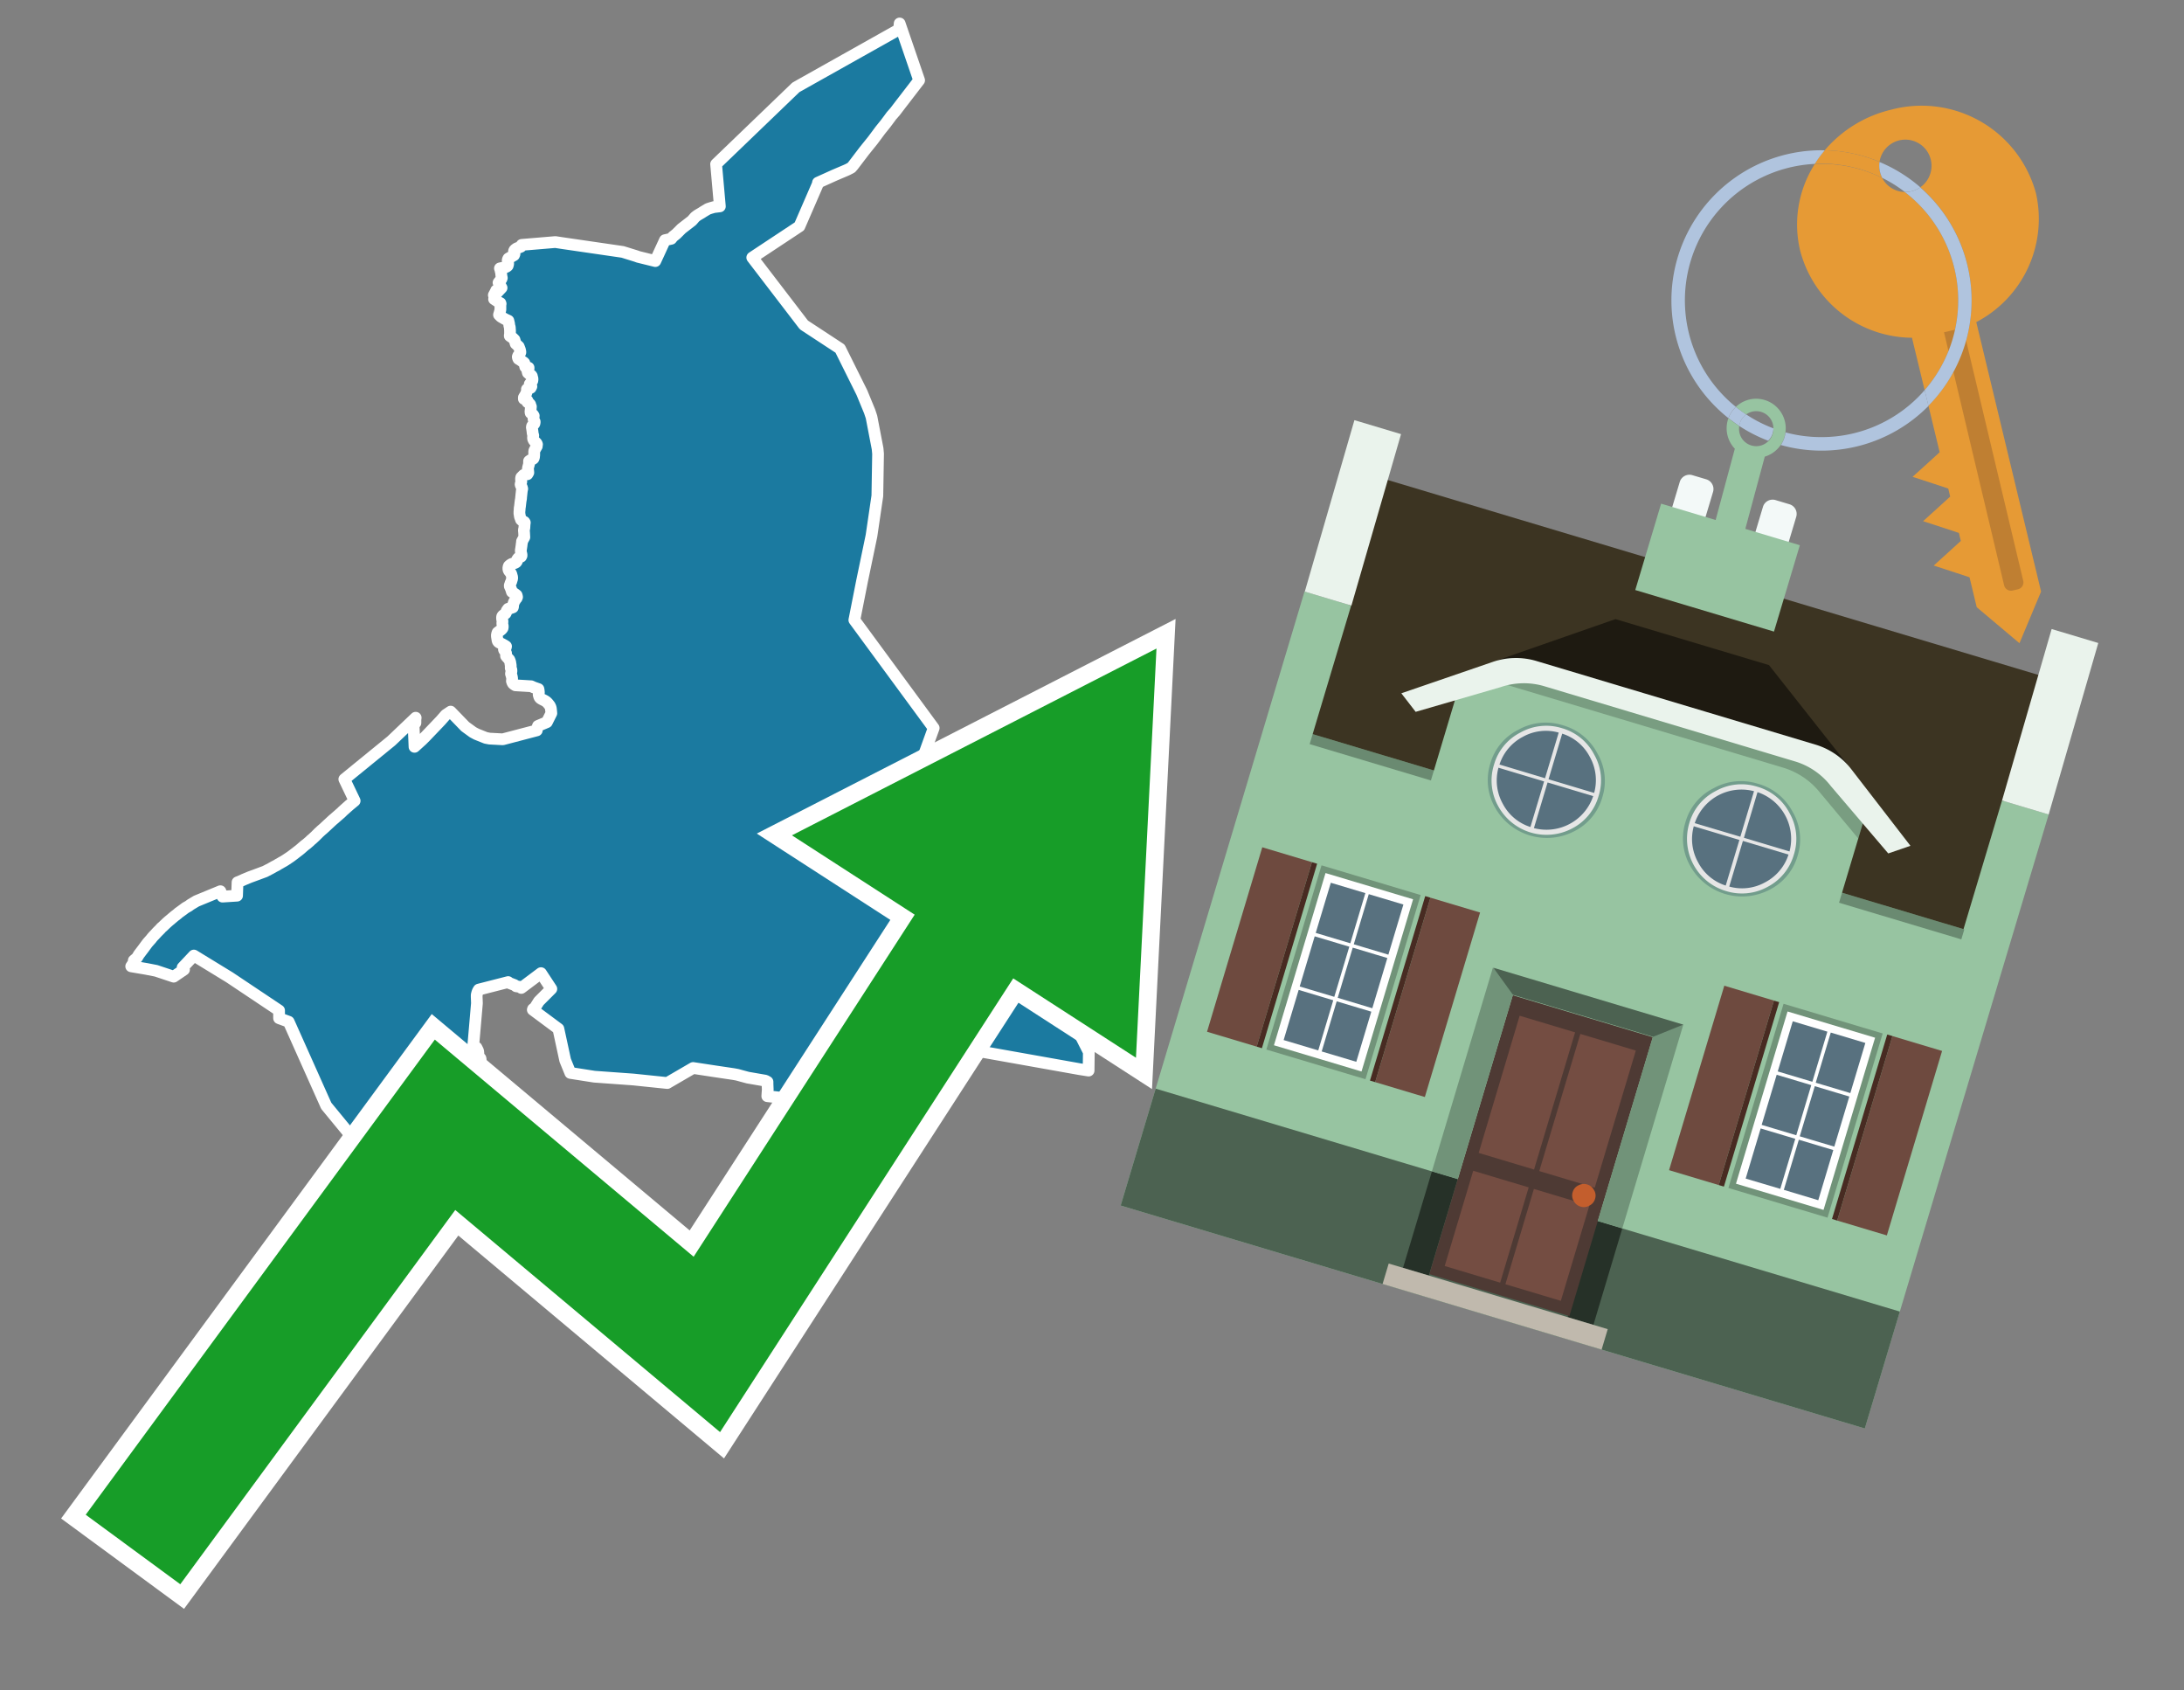 <svg id="Text" xmlns="http://www.w3.org/2000/svg" width="93.05" height="72" viewBox="0 0 93.05 72"><rect x="0" y="0" width="93.05" height="72" fill="#808080" stroke="none"/><polygon points="23.48,30.27 23.47,30.18 23.46,30.14 23.45,30.11 23.42,30.05 23.38,30 23.34,29.95 23.29,29.9 23.25,29.87 23.2,29.84 23.08,29.78 23.03,29.75 23,29.72 22.98,29.69 22.97,29.66 22.95,29.59 22.96,29.49 22.95,29.4 22.94,29.35 22.74,29.28 22.63,29.23 21.96,29.19 21.91,29.16 21.86,29.12 21.83,29.07 21.81,29.01 21.82,28.91 21.81,28.84 21.79,28.76 21.77,28.7 21.78,28.64 21.79,28.6 21.79,28.54 21.78,28.5 21.76,28.46 21.76,28.33 21.75,28.29 21.74,28.21 21.72,28.15 21.7,28.1 21.59,27.98 21.56,27.94 21.56,27.9 21.56,27.82 21.52,27.74 21.48,27.69 21.47,27.66 21.52,27.61 21.55,27.58 21.56,27.53 21.5,27.49 21.39,27.43 21.25,27.36 21.22,27.33 21.2,27.29 21.17,27.1 21.17,27.05 21.18,27 21.19,26.97 21.2,26.94 21.32,26.85 21.37,26.81 21.41,26.76 21.42,26.73 21.42,26.69 21.42,26.66 21.4,26.56 21.41,26.47 21.39,26.35 21.39,26.32 21.39,26.28 21.4,26.25 21.42,26.22 21.54,26.13 21.56,26.09 21.58,26.04 21.59,26.01 21.62,25.97 21.65,25.93 21.77,25.9 21.85,25.87 21.86,25.83 21.86,25.76 21.9,25.64 21.98,25.51 22.01,25.48 22.03,25.43 22.02,25.38 22.01,25.35 21.93,25.29 21.81,25.21 21.77,25.08 21.72,24.97 21.72,24.93 21.74,24.88 21.75,24.84 21.78,24.78 21.8,24.71 21.82,24.65 21.82,24.58 21.8,24.51 21.79,24.47 21.77,24.42 21.74,24.38 21.69,24.32 21.67,24.28 21.66,24.25 21.66,24.21 21.66,24.17 21.67,24.14 21.68,24.11 21.71,24.08 21.75,24.05 21.8,24.02 21.94,23.98 21.99,23.95 22.02,23.91 22.03,23.84 22.05,23.81 22.08,23.77 22.2,23.71 22.22,23.67 22.22,23.62 22.21,23.58 22.19,23.49 22.19,23.43 22.2,23.38 22.22,23.24 22.23,23.15 22.24,23.11 22.24,23.06 22.34,22.88 22.33,22.69 22.32,22.58 22.34,22.49 22.35,22.33 22.36,22.26 22.34,22.23 22.25,22.18 22.2,22.14 22.19,22.11 22.15,22 22.14,21.92 22.13,21.89 22.13,21.86 22.13,21.8 22.14,21.69 22.14,21.63 22.15,21.6 22.18,21.34 22.2,21.23 22.2,21.2 22.23,20.92 22.24,20.86 22.25,20.82 22.24,20.78 22.23,20.75 22.19,20.67 22.18,20.63 22.19,20.59 22.21,20.52 22.2,20.44 22.2,20.41 22.2,20.37 22.21,20.33 22.31,20.23 22.47,20.2 22.51,20.13 22.5,20.02 22.49,19.97 22.5,19.91 22.53,19.8 22.54,19.76 22.54,19.73 22.54,19.64 22.61,19.59 22.69,19.56 22.73,19.53 22.75,19.48 22.76,19.38 22.76,19.3 22.76,19.22 22.77,19.19 22.79,19.15 22.84,19.06 22.87,19.01 22.87,18.98 22.88,18.93 22.87,18.9 22.85,18.87 22.82,18.84 22.75,18.77 22.72,18.71 22.71,18.68 22.71,18.62 22.72,18.55 22.71,18.52 22.69,18.43 22.69,18.4 22.67,18.26 22.66,18.2 22.67,18.15 22.69,18.12 22.75,18.07 22.77,18.04 22.78,17.99 22.78,17.96 22.75,17.91 22.73,17.85 22.73,17.81 22.74,17.71 22.7,17.65 22.66,17.62 22.61,17.59 22.6,17.55 22.62,17.32 22.6,17.27 22.59,17.23 22.57,17.2 22.52,17.16 22.47,17.13 22.46,17.1 22.47,17.06 22.41,17.02 22.32,16.99 22.32,16.96 22.32,16.93 22.41,16.78 22.44,16.69 22.45,16.66 22.45,16.58 22.61,16.52 22.64,16.46 22.62,16.41 22.57,16.36 22.66,16.25 22.68,16.22 22.69,16.15 22.68,16.1 22.67,16.07 22.66,16.02 22.64,15.99 22.57,15.95 22.49,15.88 22.48,15.84 22.47,15.8 22.48,15.76 22.5,15.73 22.52,15.7 22.52,15.66 22.38,15.63 22.37,15.59 22.34,15.46 22.31,15.43 22.26,15.4 22.16,15.33 22.09,15.29 22.07,15.25 22.06,15.2 22.07,15.17 22.09,15.13 22.14,15.08 22.17,15.01 22.17,14.98 22.15,14.89 22.1,14.76 21.97,14.64 21.92,14.47 21.85,14.4 21.72,14.31 21.72,14.28 21.73,14.23 21.73,14.08 21.72,13.94 21.7,13.87 21.69,13.79 21.66,13.66 21.53,13.6 21.39,13.52 21.34,13.49 21.31,13.46 21.26,13.41 21.29,13.31 21.32,13.19 21.32,12.98 21.33,12.94 21.32,12.91 21.26,12.88 21.05,12.74 21.06,12.7 21.08,12.61 21.04,12.57 21.13,12.4 21.14,12.37 21.2,12.44 21.37,12.26 21.31,12.15 21.24,12.04 21.31,11.95 21.35,11.91 21.37,11.87 21.38,11.84 21.36,11.74 21.35,11.62 21.33,11.54 21.32,11.49 21.3,11.43 21.54,11.38 21.6,11.35 21.63,11.32 21.65,11.25 21.65,11.21 21.64,11.16 21.63,11.09 21.64,11.05 21.66,11.01 21.9,10.87 21.92,10.82 21.91,10.78 21.9,10.7 21.91,10.67 21.93,10.64 21.97,10.61 22.01,10.58 22.09,10.55 22.19,10.51 22.22,10.47 22.23,10.43 23.66,10.31 23.99,10.36 26.53,10.73 27.11,10.91 27.19,10.94 27.92,11.12 28.33,10.23 28.6,10.17 28.67,10.08 28.71,10.05 28.82,9.96 28.98,9.8 29.04,9.74 29.48,9.4 29.61,9.25 29.66,9.21 29.7,9.18 29.78,9.13 29.85,9.09 29.9,9.06 29.96,9.02 30.06,8.96 30.16,8.9 30.28,8.86 30.42,8.82 30.67,8.79 30.51,6.99 33.91,3.72 38.31,1.25 38.33,1 39.16,3.42 38.46,4.33 38.39,4.42 38.26,4.59 38.13,4.76 37.98,4.93 37.87,5.08 37.72,5.28 37.51,5.54 37.19,5.97 36.82,6.43 36.34,7.06 36.27,7.14 36.12,7.22 36.03,7.26 35.56,7.46 34.85,7.78 34.85,7.82 34.06,9.64 32.05,10.97 34.25,13.84 35.79,14.85 36.72,16.72 36.79,16.89 37.05,17.52 37.13,17.76 37.39,19.11 37.41,19.33 37.38,21.12 37.13,22.82 36.73,24.74 36.4,26.41 39.78,31.01 39.27,32.42 42.3,34.27 44.3,36.05 44.62,40.07 44.05,40.12 44.09,40.43 44.17,40.95 44.24,41.13 44.92,41.91 46.39,44.81 46.38,45.6 46,45.54 41.34,44.71 38.91,46.31 38.94,46.35 38.99,46.45 38.8,46.58 38.56,46.74 38.49,46.78 38.34,46.88 38.29,46.91 38.12,46.98 37.94,47.04 37.69,47.13 37.47,47.17 37.3,47.2 37.09,47.23 36.68,47.26 34.91,46.95 33.92,46.83 32.69,46.69 32.71,46.41 32.7,46.16 32.7,46.08 32.61,46.03 31.86,45.9 31.6,45.83 31.42,45.78 31.26,45.75 30.45,45.63 29.53,45.49 28.43,46.13 26.98,45.98 25.32,45.86 24.3,45.7 24.08,45.16 23.79,43.82 22.7,43.01 22.71,42.98 22.79,42.92 22.96,42.65 23.49,42.12 23.05,41.45 22.21,42.08 22.19,42.04 21.99,42.01 21.93,41.96 21.67,41.86 21.65,41.83 20.4,42.15 20.37,42.2 20.35,42.24 20.33,42.3 20.31,42.38 20.31,42.47 20.32,42.73 20.16,44.58 20.25,44.65 20.3,44.62 20.37,44.76 20.38,44.84 20.38,44.88 20.4,45 20.43,45.04 20.47,45.08 20.48,45.12 20.47,45.19 20.46,45.26 20.44,45.4 20.43,45.44 20.39,45.57 20.35,45.66 19.93,46.22 18.94,47.32 18.91,47.35 18.89,47.38 18.87,47.41 18.84,47.47 18.84,47.51 18.83,47.55 18.84,47.65 18.83,47.68 18.82,47.73 18.78,47.77 18.77,47.88 18.75,47.97 18.73,48 18.73,48.04 18.76,48.08 18.76,48.14 18.75,48.17 18.73,48.21 18.73,48.24 18.73,48.28 18.74,48.32 18.78,48.39 18.76,48.58 18.76,48.66 18.75,48.75 18.76,48.8 18.78,48.88 18.72,49.07 18.68,49.12 18.64,49.17 18.63,49.22 18.62,49.25 18.6,49.28 18.58,49.31 18.24,49.61 18.21,49.67 18.17,49.74 18.12,49.82 18.09,49.88 18.01,49.96 17.95,50 17.91,50.06 17.8,50.23 17.77,50.28 17.74,50.33 17.71,50.36 17.59,50.58 17.42,50.86 17.31,51 17.02,50.65 16.66,50.19 15.9,49.58 15.86,49.55 15.21,49.4 15.06,49.36 14.82,48.94 14.86,48.84 15.06,48.51 13.9,47.1 12.3,43.52 11.89,43.37 11.89,43.04 9.78,41.63 8.26,40.7 7.78,41.21 7.84,41.3 7.4,41.6 6.65,41.35 6.24,41.27 5.59,41.16 5.69,41.01 5.7,40.91 5.83,40.8 5.85,40.77 5.91,40.67 5.93,40.64 6.12,40.39 6.2,40.28 6.29,40.16 6.45,39.98 6.47,39.95 6.54,39.87 6.58,39.83 6.7,39.7 6.76,39.64 6.84,39.56 6.86,39.53 6.92,39.48 7.11,39.3 7.19,39.23 7.44,39.02 7.57,38.92 7.6,38.89 7.67,38.84 7.82,38.73 7.86,38.7 7.9,38.67 8.04,38.59 8.12,38.53 8.32,38.41 8.37,38.38 9.39,37.96 9.48,38.19 10.1,38.15 10.12,37.58 10.2,37.55 10.4,37.46 10.64,37.36 10.94,37.25 11.29,37.12 11.54,36.99 11.68,36.91 11.78,36.86 11.86,36.81 11.95,36.76 12,36.73 12.09,36.68 12.17,36.63 12.38,36.49 12.5,36.4 12.76,36.2 12.98,36.01 13.06,35.95 13.2,35.83 13.25,35.78 13.3,35.74 13.43,35.62 13.55,35.5 13.58,35.47 13.7,35.36 13.76,35.31 14.16,34.94 14.38,34.75 14.54,34.61 14.61,34.54 14.7,34.46 14.88,34.3 15.11,34.11 14.67,33.19 16.67,31.56 17.71,30.57 17.7,30.65 17.7,30.72 17.7,30.79 17.66,30.83 17.62,30.86 17.66,31.81 17.98,31.52 18.13,31.37 18.78,30.69 18.85,30.61 18.99,30.45 19.2,30.31 19.82,30.95 20.15,31.19 20.3,31.27 20.7,31.43 20.86,31.46 21.42,31.49 22.87,31.11 22.87,31.08 22.92,30.92 23.3,30.76 23.49,30.38 " fill="#1b7aa0" stroke="#fff" stroke-linejoin="round" stroke-width="0.5"/><polygon points="49.272 27.624 33.741 35.58 38.97 38.959 29.553 53.529 18.525 44.281 3.652 64.518 7.681 67.479 19.396 51.538 30.678 60.999 43.169 41.673 48.398 45.053 49.272 27.624" fill="none" stroke="#fff" stroke-miterlimit="10" stroke-width="1.5"/><polygon points="49.272 27.624 33.741 35.58 38.97 38.959 29.553 53.529 18.525 44.281 3.652 64.518 7.681 67.479 19.396 51.538 30.678 60.999 43.169 41.673 48.398 45.053 49.272 27.624" fill="#179d28"/><path d="M80.19,7.577a1.16,1.16,0,0,1-.094-.251,1.114,1.114,0,0,1-.018-.429A6.367,6.367,0,0,0,77.743,6.4a5.269,5.269,0,0,0-.423.577c.1,0,.192-.007.288-.007A5.794,5.794,0,0,1,80.19,7.577Z" fill="#e69a35"/><path d="M77.608,6.4A6.394,6.394,0,0,0,73.64,17.81a1.26,1.26,0,0,1,.317-.48A5.821,5.821,0,0,1,77.32,6.981a5.269,5.269,0,0,1,.423-.577Z" fill="#b0c4de"/><path d="M84.2,13.72a4.962,4.962,0,0,0,2.545-5.48,5.047,5.047,0,0,0-6.179-3.566A5.322,5.322,0,0,0,77.743,6.4a6.367,6.367,0,0,1,2.335.493,1.114,1.114,0,1,1,1.736,1.084,6.392,6.392,0,0,1,.347,9.3l.479,1.985-.438.4-.716.648.92.3.6.2.082.341-.438.4-.716.648.92.3.605.2.082.341-.438.4-.716.649.92.3.605.2.307,1.274,1.821,1.534.921-2.2Z" fill="#e69a35"/><path d="M81.154,8.179a1.115,1.115,0,0,1-.964-.6,5.794,5.794,0,0,0-2.582-.6c-.1,0-.192,0-.288.007a4.783,4.783,0,0,0-.625,3.685,4.962,4.962,0,0,0,4.765,3.715L82,16.617a5.82,5.82,0,0,0-.846-8.438Z" fill="#e69a35"/><path d="M74.1,18.142a6.386,6.386,0,0,0,1.232.63.73.73,0,0,0,.224-.527h0a5.783,5.783,0,0,1-1.159-.593A.733.733,0,0,0,74.1,18.142Z" fill="#b0c4de"/><path d="M74.4,17.652q-.228-.152-.44-.322a1.26,1.26,0,0,0-.317.48c.148.117.3.228.46.332A.733.733,0,0,1,74.4,17.652Z" fill="#b0c4de"/><path d="M74.824,16.984a1.257,1.257,0,0,0-.867.346c.141.114.288.222.44.322a.731.731,0,0,1,1.159.593h0a.732.732,0,1,1-1.463,0,.7.7,0,0,1,.007-.1c-.158-.1-.312-.215-.46-.332a1.258,1.258,0,0,0,.273,1.3l-.979,3.635,1.275.341.98-3.639a1.266,1.266,0,0,0,.681-.5,1.249,1.249,0,0,0,.2-.538,1.328,1.328,0,0,0,.012-.168A1.262,1.262,0,0,0,74.824,16.984Z" fill="#97c4a1"/><path d="M85.974,25.1l-.226.053a.3.3,0,0,1-.362-.223l-2.56-10.777.81-.193L86.2,24.736A.3.3,0,0,1,85.974,25.1Z" fill="#bf7f32"/><path d="M80.1,7.326a1.16,1.16,0,0,0,.094.251,5.833,5.833,0,0,1,.964.6,1.137,1.137,0,0,0,.287-.031,1.108,1.108,0,0,0,.373-.167A6.371,6.371,0,0,0,80.078,6.9,1.114,1.114,0,0,0,80.1,7.326Z" fill="#b0c4de"/><path d="M77.608,18.618a5.836,5.836,0,0,1-1.534-.2,1.24,1.24,0,0,1-.2.537,6.4,6.4,0,0,0,6.291-1.666L82,16.617A5.807,5.807,0,0,1,77.608,18.618Z" fill="#b0c4de"/><path d="M81.814,7.981a1.108,1.108,0,0,1-.373.167,1.137,1.137,0,0,1-.287.031A5.82,5.82,0,0,1,82,16.617l.161.667a6.392,6.392,0,0,0-.347-9.3Z" fill="#b0c4de"/><polygon points="83.79 39.753 55.78 31.364 58.988 20.404 86.964 28.783 83.79 39.753 83.79 39.753" fill="#3c3422" fill-rule="evenodd"/><polygon points="81.705 53.32 87.284 34.692 85.297 34.097 83.656 39.575 55.926 31.269 57.567 25.791 55.579 25.196 47.746 51.348 79.451 60.844 81.705 53.32" fill="#97c4a1" fill-rule="evenodd"/><rect x="69.522" y="21.148" width="0.444" height="28.983" transform="translate(15.592 92.226) rotate(-73.326)" opacity="0.3"/><polygon points="87.284 34.692 85.297 34.097 87.411 26.793 89.398 27.388 87.284 34.692 87.284 34.692" fill="#eaf3ec" fill-rule="evenodd"/><polygon points="57.578 25.794 55.591 25.199 57.705 17.896 59.692 18.491 57.578 25.794 57.578 25.794" fill="#eaf3ec" fill-rule="evenodd"/><polygon points="79.451 60.844 80.943 55.865 49.238 46.369 47.747 51.348 79.451 60.844 79.451 60.844" fill="#4c6251" fill-rule="evenodd"/><path d="M71.566,20.528l-.522,1.743,1.418.425.523-1.744a.432.432,0,0,0-.289-.536l-.593-.177A.431.431,0,0,0,71.566,20.528Z" fill="#f3f9f8" fill-rule="evenodd"/><path d="M75.111,21.589l-.522,1.743,1.418.425.522-1.743a.43.43,0,0,0-.289-.536l-.593-.178A.43.43,0,0,0,75.111,21.589Z" fill="#f3f9f8" fill-rule="evenodd"/><polygon points="75.368 28.329 68.829 26.37 63.807 28.121 78.733 32.591 75.368 28.329" fill="#1e1a11"/><polygon points="78.248 32.422 64.442 28.287 62.236 28.998 60.064 36.247 77.453 41.455 79.651 34.116 78.248 32.422" fill="#97c4a1"/><path d="M77.74,32.516S65.088,28.725,65,28.7l-.938.43,11.892,3.562a3.175,3.175,0,0,1,1.532,1l1.685,2.02.327-1.09Z" fill-rule="evenodd" opacity="0.2"/><path d="M77.35,31.716,65.458,28.154a3.041,3.041,0,0,0-1.854.037l-3.9,1.339.611.79,3.626-1.054a3.045,3.045,0,0,1,1.855-.037l10.673,3.2A3.028,3.028,0,0,1,78,33.477l2.45,2.874.945-.325-2.518-3.26A3.036,3.036,0,0,0,77.35,31.716Z" fill="#eaf3ec"/><polygon points="76.683 23.223 70.773 21.453 69.671 25.132 75.581 26.902 76.683 23.223 76.683 23.223" fill="#97c4a1" fill-rule="evenodd"/><g id="Symbol_9_0_Layer2_0_MEMBER_8_MEMBER_21_MEMBER_0_FILL" data-name="Symbol 9 0 Layer2 0 MEMBER 8 MEMBER 21 MEMBER 0 FILL"><path d="M66.584,30.892a2.39,2.39,0,0,0-1.891.189,2.317,2.317,0,0,0-1.2,1.448A2.345,2.345,0,0,0,63.7,34.4a2.528,2.528,0,0,0,3.367,1.008,2.339,2.339,0,0,0,1.2-1.447,2.313,2.313,0,0,0-.208-1.87A2.394,2.394,0,0,0,66.584,30.892Z" fill="#729d8c"/></g><g id="Symbol_9_0_Layer2_0_MEMBER_8_MEMBER_21_MEMBER_1_FILL" data-name="Symbol 9 0 Layer2 0 MEMBER 8 MEMBER 21 MEMBER 1 FILL"><path d="M66.547,31.016a2.241,2.241,0,0,0-1.769.185,2.213,2.213,0,0,0-1.127,1.376,2.239,2.239,0,0,0,.185,1.768,2.341,2.341,0,0,0,3.145.942,2.234,2.234,0,0,0,1.126-1.376,2.207,2.207,0,0,0-.185-1.768A2.237,2.237,0,0,0,66.547,31.016Z" fill="#e6e6e6"/></g><g id="Symbol_9_0_Layer2_0_MEMBER_8_MEMBER_21_MEMBER_2_MEMBER_0_FILL" data-name="Symbol 9 0 Layer2 0 MEMBER 8 MEMBER 21 MEMBER 2 MEMBER 0 FILL"><path d="M65.787,33.284,63.843,32.7a2.036,2.036,0,0,0,.186,1.539,2.015,2.015,0,0,0,1.175.986Z" fill="#58717f"/></g><g id="Symbol_9_0_Layer2_0_MEMBER_8_MEMBER_21_MEMBER_2_MEMBER_1_FILL" data-name="Symbol 9 0 Layer2 0 MEMBER 8 MEMBER 21 MEMBER 2 MEMBER 1 FILL"><path d="M65.827,33.148l.582-1.944a2.01,2.01,0,0,0-1.523.178,2.037,2.037,0,0,0-1,1.183Z" fill="#58717f"/></g><g id="Symbol_9_0_Layer2_0_MEMBER_8_MEMBER_21_MEMBER_2_MEMBER_2_FILL" data-name="Symbol 9 0 Layer2 0 MEMBER 8 MEMBER 21 MEMBER 2 MEMBER 2 FILL"><path d="M67.878,33.91l-1.943-.582-.582,1.944a2.1,2.1,0,0,0,2.525-1.362Z" fill="#58717f"/></g><g id="Symbol_9_0_Layer2_0_MEMBER_8_MEMBER_21_MEMBER_2_MEMBER_3_FILL" data-name="Symbol 9 0 Layer2 0 MEMBER 8 MEMBER 21 MEMBER 2 MEMBER 3 FILL"><path d="M66.558,31.249l-.582,1.943,1.943.582a2.031,2.031,0,0,0-.186-1.539A2.009,2.009,0,0,0,66.558,31.249Z" fill="#58717f"/></g><g id="Symbol_9_0_Layer2_0_MEMBER_8_MEMBER_21_MEMBER_0_FILL-2" data-name="Symbol 9 0 Layer2 0 MEMBER 8 MEMBER 21 MEMBER 0 FILL"><path d="M74.9,33.384a2.4,2.4,0,0,0-1.891.189,2.316,2.316,0,0,0-1.2,1.448,2.341,2.341,0,0,0,.209,1.87A2.527,2.527,0,0,0,75.387,37.9a2.345,2.345,0,0,0,1.2-1.447,2.314,2.314,0,0,0-.209-1.87A2.389,2.389,0,0,0,74.9,33.384Z" fill="#729d8c"/></g><g id="Symbol_9_0_Layer2_0_MEMBER_8_MEMBER_21_MEMBER_1_FILL-2" data-name="Symbol 9 0 Layer2 0 MEMBER 8 MEMBER 21 MEMBER 1 FILL"><path d="M74.867,33.508a2.239,2.239,0,0,0-1.768.185,2.21,2.21,0,0,0-1.127,1.376,2.316,2.316,0,0,0,1.564,2.883,2.261,2.261,0,0,0,1.765-.173A2.237,2.237,0,0,0,76.428,36.4a2.209,2.209,0,0,0-.185-1.769A2.239,2.239,0,0,0,74.867,33.508Z" fill="#e6e6e6"/></g><g id="Symbol_9_0_Layer2_0_MEMBER_8_MEMBER_21_MEMBER_2_MEMBER_0_FILL-2" data-name="Symbol 9 0 Layer2 0 MEMBER 8 MEMBER 21 MEMBER 2 MEMBER 0 FILL"><path d="M74.107,35.776l-1.943-.582a2.031,2.031,0,0,0,.186,1.539,2.009,2.009,0,0,0,1.175.986Z" fill="#58717f"/></g><g id="Symbol_9_0_Layer2_0_MEMBER_8_MEMBER_21_MEMBER_2_MEMBER_1_FILL-2" data-name="Symbol 9 0 Layer2 0 MEMBER 8 MEMBER 21 MEMBER 2 MEMBER 1 FILL"><path d="M74.148,35.64,74.73,33.7a2.1,2.1,0,0,0-2.525,1.362Z" fill="#58717f"/></g><g id="Symbol_9_0_Layer2_0_MEMBER_8_MEMBER_21_MEMBER_2_MEMBER_2_FILL-2" data-name="Symbol 9 0 Layer2 0 MEMBER 8 MEMBER 21 MEMBER 2 MEMBER 2 FILL"><path d="M76.2,36.4l-1.943-.582-.582,1.944a2.015,2.015,0,0,0,1.523-.178A2.036,2.036,0,0,0,76.2,36.4Z" fill="#58717f"/></g><g id="Symbol_9_0_Layer2_0_MEMBER_8_MEMBER_21_MEMBER_2_MEMBER_3_FILL-2" data-name="Symbol 9 0 Layer2 0 MEMBER 8 MEMBER 21 MEMBER 2 MEMBER 3 FILL"><path d="M74.879,33.741,74.3,35.684l1.943.582a2.1,2.1,0,0,0-1.361-2.525Z" fill="#58717f"/></g><polygon points="51.426 43.946 53.542 44.58 55.896 36.723 53.78 36.089 51.426 43.946 51.426 43.946" fill="#6e4a3f" fill-rule="evenodd"/><polygon points="53.542 44.58 53.764 44.647 56.117 36.789 55.896 36.723 53.542 44.58 53.542 44.58" fill="#482b22" fill-rule="evenodd"/><polygon points="60.706 46.726 58.59 46.092 60.943 38.235 63.059 38.868 60.706 46.726 60.706 46.726" fill="#6e4a3f" fill-rule="evenodd"/><polygon points="58.59 46.092 58.368 46.026 60.722 38.168 60.943 38.235 58.59 46.092 58.59 46.092" fill="#482b22" fill-rule="evenodd"/><rect x="53.146" y="39.209" width="8.19" height="4.408" transform="translate(1.145 84.365) rotate(-73.326)" fill="#719379"/><polygon points="60.205 38.304 56.474 37.187 54.277 44.522 58.008 45.639 60.205 38.304 60.205 38.304" fill="#fff" fill-rule="evenodd"/><path d="M59.792,38.527l-.64,2.136-1.474-.442.639-2.135,1.475.441Zm-1.621-.485-.64,2.136-1.474-.442L56.7,37.6l1.474.442Zm-2.158,1.84,1.475.441-.64,2.136-1.474-.441.639-2.136Zm-.683,2.282,1.474.441-.639,2.136L54.69,44.3l.64-2.135Zm.981,2.621.639-2.136,1.475.442-.64,2.135-1.474-.441Zm2.158-1.84L56.994,42.5l.64-2.136,1.474.442-.639,2.136Z" fill="#58717f" fill-rule="evenodd"/><polygon points="80.39 52.621 78.274 51.988 80.628 44.13 82.743 44.764 80.39 52.621 80.39 52.621" fill="#6e4a3f" fill-rule="evenodd"/><polygon points="78.274 51.988 78.053 51.921 80.406 44.064 80.628 44.13 78.274 51.988 78.274 51.988" fill="#482b22" fill-rule="evenodd"/><polygon points="71.111 49.842 73.227 50.476 75.58 42.619 73.464 41.985 71.111 49.842 71.111 49.842" fill="#6e4a3f" fill-rule="evenodd"/><polygon points="73.227 50.476 73.448 50.542 75.802 42.685 75.58 42.619 73.227 50.476 73.227 50.476" fill="#482b22" fill-rule="evenodd"/><rect x="72.83" y="45.105" width="8.19" height="4.408" transform="translate(9.534 107.426) rotate(-73.326)" fill="#719379"/><polygon points="76.159 43.083 79.889 44.2 77.692 51.535 73.962 50.418 76.159 43.083 76.159 43.083" fill="#fff" fill-rule="evenodd"/><path d="M76.381,43.5l1.475.442-.64,2.135-1.475-.441.64-2.136ZM78,43.981l1.474.442-.64,2.136-1.474-.442L78,43.981Zm.791,2.724-.64,2.135L76.679,48.4l.64-2.136,1.474.442Zm-.684,2.282-.639,2.135L76,50.68l.64-2.135,1.474.442Zm-2.26,1.65L74.375,50.2l.639-2.135,1.475.441-.64,2.136Zm-.791-2.724.64-2.135,1.474.441-.639,2.136-1.475-.442Z" fill="#58717f" fill-rule="evenodd"/><polygon points="67.888 56.431 69.118 52.323 68.019 51.994 66.789 56.102 67.888 56.431 67.888 56.431" fill="#263128" fill-rule="evenodd"/><polygon points="60.877 54.331 62.108 50.223 61.007 49.894 59.776 54.002 60.877 54.331 60.877 54.331" fill="#263128" fill-rule="evenodd"/><g id="Symbol_9_0_Layer2_0_MEMBER_8_MEMBER_12_MEMBER_0_FILL" data-name="Symbol 9 0 Layer2 0 MEMBER 8 MEMBER 12 MEMBER 0 FILL"><path d="M70.418,44.178l-5.965-1.786L60.9,54.27l5.964,1.786Z" fill="#4e3a34"/></g><g id="Symbol_9_0_Layer2_0_MEMBER_8_MEMBER_12_MEMBER_1_MEMBER_0_FILL" data-name="Symbol 9 0 Layer2 0 MEMBER 8 MEMBER 12 MEMBER 1 MEMBER 0 FILL"><path d="M65.358,49.815l1.75-5.843-2.363-.708L63,49.107Z" fill="#744d42"/></g><g id="Symbol_9_0_Layer2_0_MEMBER_8_MEMBER_12_MEMBER_1_MEMBER_1_FILL" data-name="Symbol 9 0 Layer2 0 MEMBER 8 MEMBER 12 MEMBER 1 MEMBER 1 FILL"><path d="M67.331,44.039l-1.75,5.842,2.364.708,1.75-5.842Z" fill="#744d42"/></g><g id="Symbol_9_0_Layer2_0_MEMBER_8_MEMBER_12_MEMBER_2_MEMBER_0_FILL" data-name="Symbol 9 0 Layer2 0 MEMBER 8 MEMBER 12 MEMBER 2 MEMBER 0 FILL"><path d="M63.915,54.633l1.215-4.058-2.363-.707-1.215,4.057Z" fill="#744d42"/></g><g id="Symbol_9_0_Layer2_0_MEMBER_8_MEMBER_12_MEMBER_2_MEMBER_1_FILL" data-name="Symbol 9 0 Layer2 0 MEMBER 8 MEMBER 12 MEMBER 2 MEMBER 1 FILL"><path d="M66.5,55.407l1.215-4.057-2.363-.708L64.138,54.7Z" fill="#744d42"/></g><g id="Symbol_9_0_Layer2_0_MEMBER_8_MEMBER_13_FILL" data-name="Symbol 9 0 Layer2 0 MEMBER 8 MEMBER 13 FILL"><path d="M67.959,51.058a.439.439,0,0,0-.045-.367.487.487,0,0,0-.669-.2.445.445,0,0,0-.239.282.457.457,0,0,0,.041.378.481.481,0,0,0,.293.242.459.459,0,0,0,.377-.042A.453.453,0,0,0,67.959,51.058Z" fill="#c35e2d"/></g><g id="Symbol_9_0_Layer2_0_MEMBER_8_MEMBER_14_FILL" data-name="Symbol 9 0 Layer2 0 MEMBER 8 MEMBER 14 FILL"><path d="M64.557,42.047l-.951-.833-2.6,8.68,1.1.329Z" fill="#719379"/></g><g id="Symbol_9_0_Layer2_0_MEMBER_8_MEMBER_15_FILL" data-name="Symbol 9 0 Layer2 0 MEMBER 8 MEMBER 15 FILL"><path d="M71.718,43.643l-1.2.19L68.072,52.01l1.046.313Z" fill="#719379"/></g><g id="Symbol_9_0_Layer2_0_MEMBER_8_MEMBER_16_FILL" data-name="Symbol 9 0 Layer2 0 MEMBER 8 MEMBER 16 FILL"><path d="M63.627,41.22l.836,1.156,5.961,1.786,1.294-.519Z" fill="#4c6251"/></g><polygon points="58.905 54.69 59.166 53.819 68.498 56.614 68.237 57.485 58.905 54.69 58.905 54.69" fill="#c0b9ad" fill-rule="evenodd"/></svg>